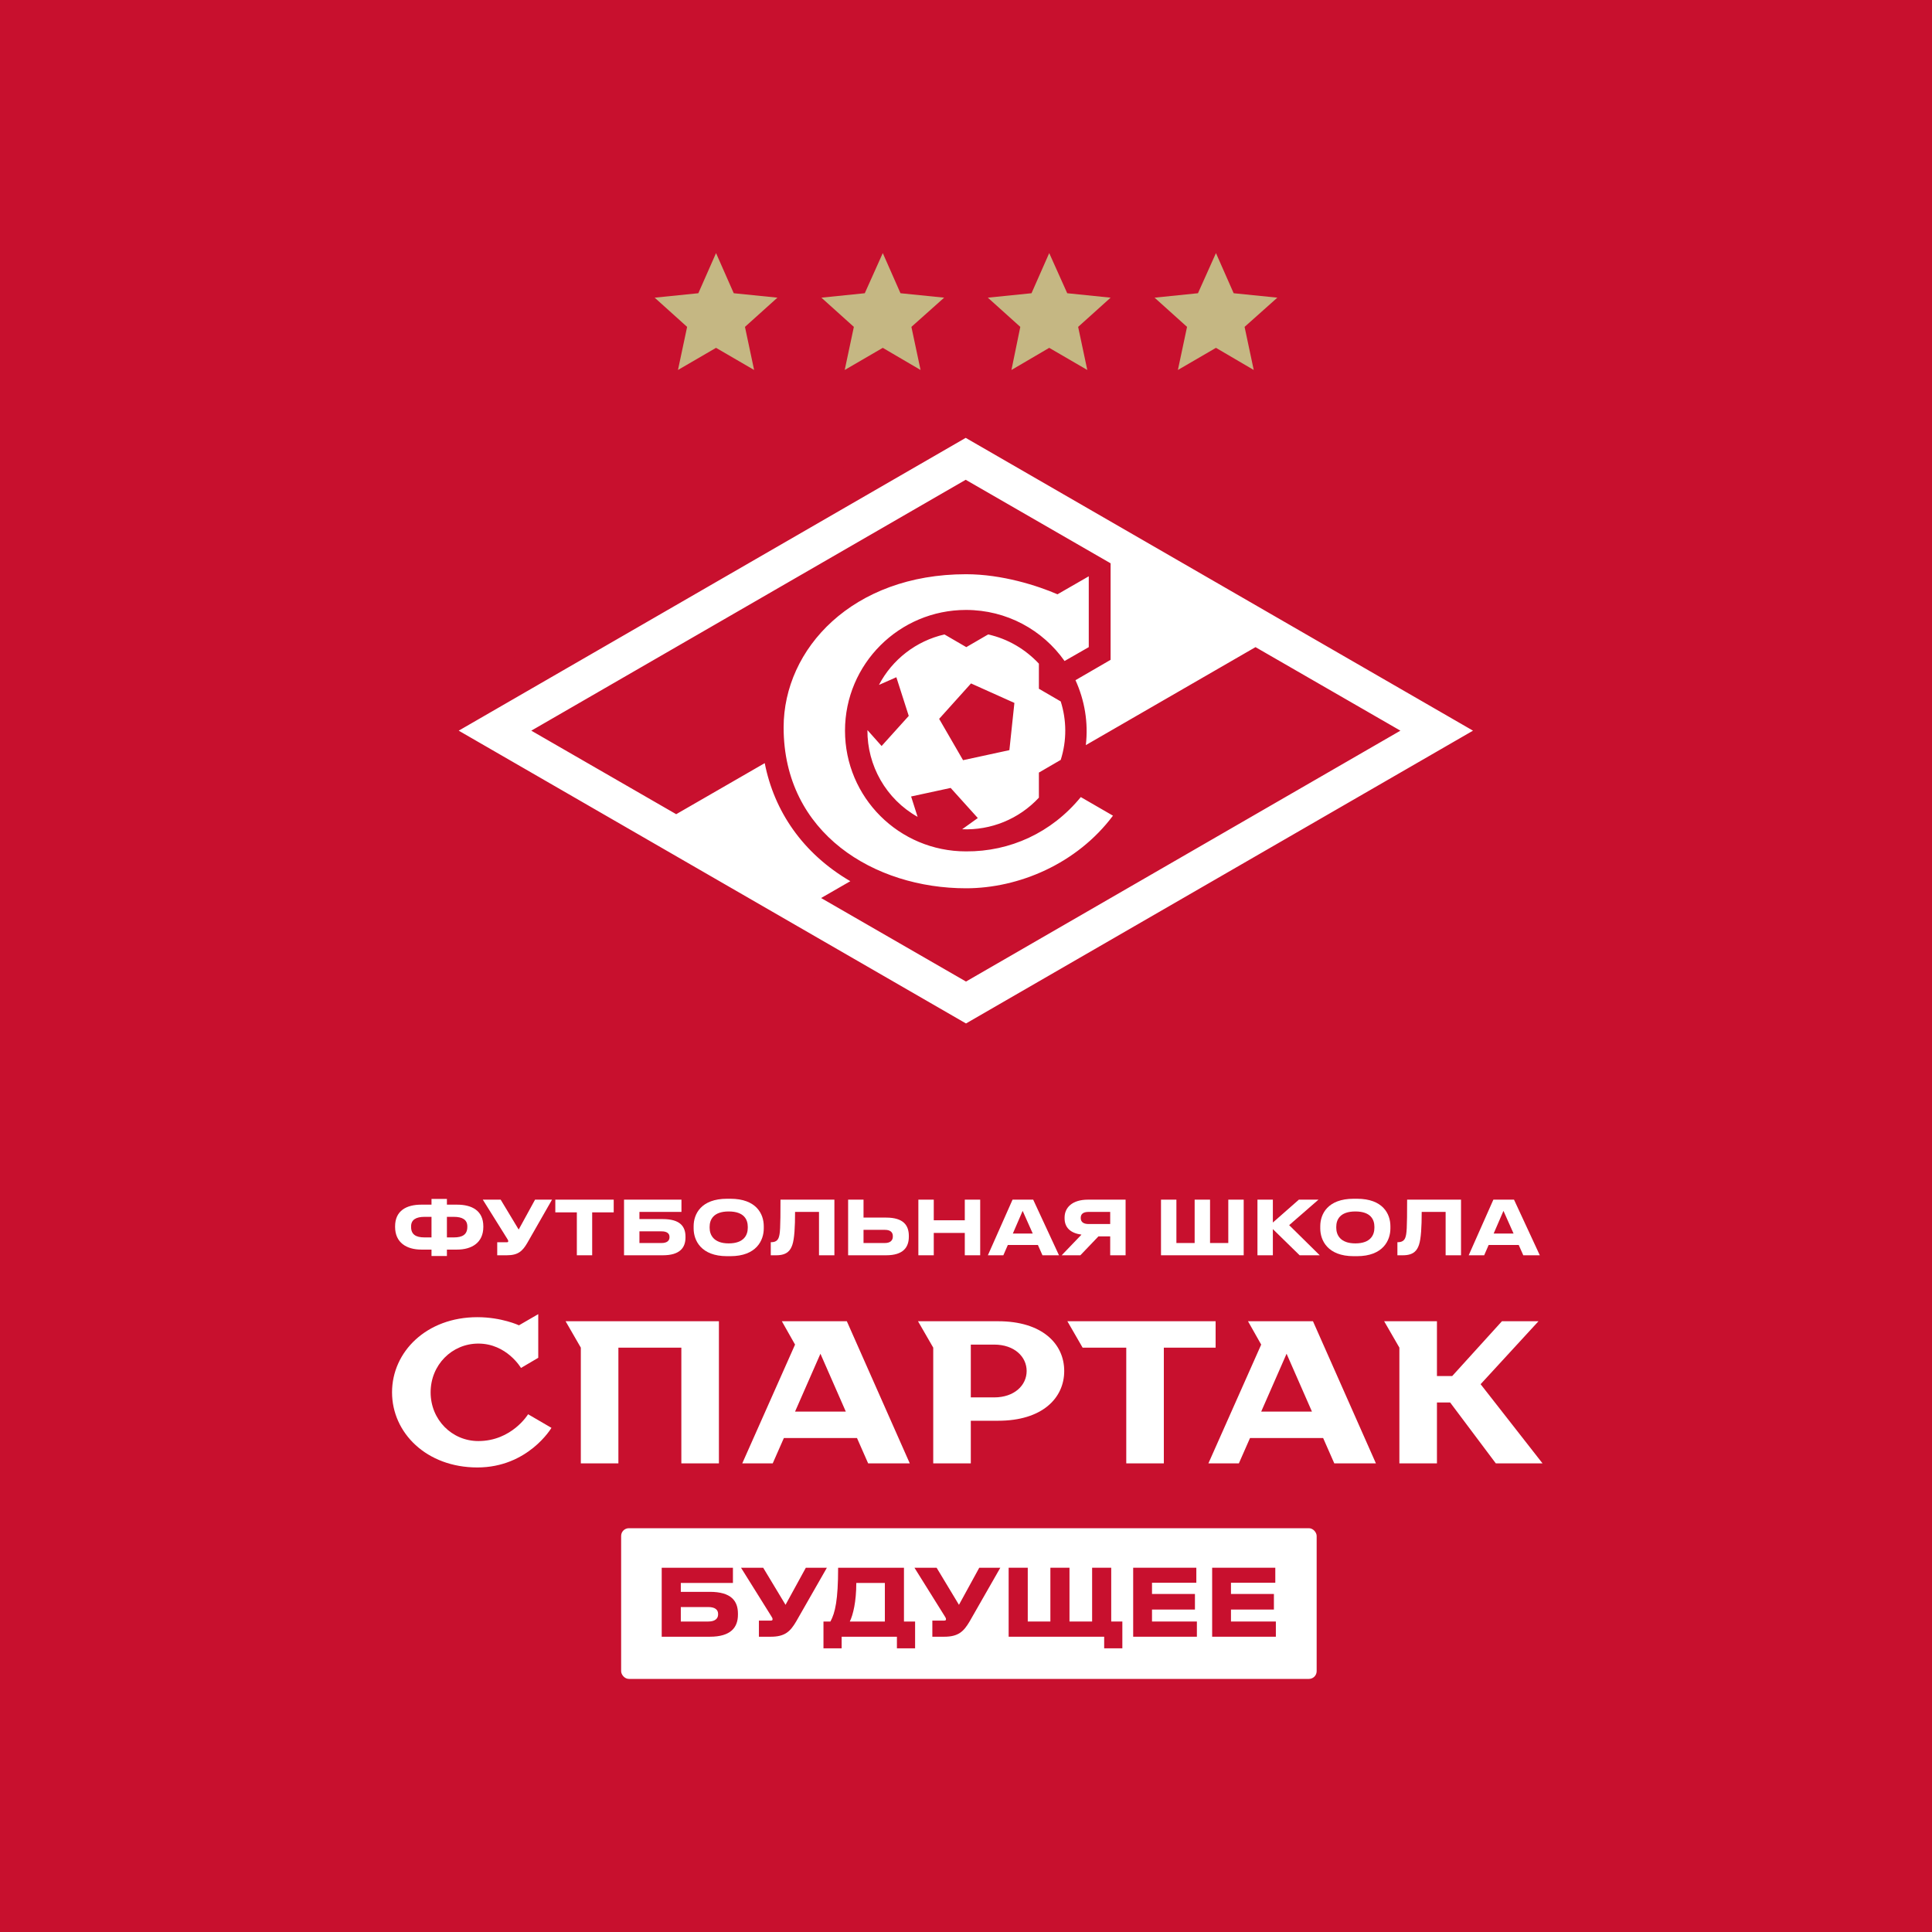 <?xml version="1.0" encoding="UTF-8"?> <svg xmlns="http://www.w3.org/2000/svg" width="1000" height="1000" viewBox="0 0 1000 1000" fill="none"><rect width="1000" height="1000" fill="#C8102E"></rect><path d="M724.317 757.45V697.538L716.434 683.874H743.762V712.253H751.645L777.397 683.874H796.317L766.361 716.457L798.419 757.45H774.244L750.594 725.917H743.762V757.45H724.317Z" fill="white"></path><path d="M625.463 757.45L652.791 695.961L645.959 683.874H679.594L712.178 757.45H690.631L684.85 744.311H647.01L641.229 757.45H625.463ZM652.791 730.647H679.069L665.93 700.691L652.791 730.647Z" fill="white"></path><path d="M582.952 757.45V697.538H560.354L552.471 683.874H629.201V697.538H602.398V757.45H582.952Z" fill="white"></path><path d="M483.041 757.45V697.538L475.158 683.874H516.676C539.275 683.874 550.837 695.436 550.837 709.625C550.837 723.815 539.275 735.377 516.676 735.377H502.487V757.45H483.041ZM502.487 723.29H514.574C525.085 723.29 531.392 716.983 531.392 709.625C531.392 702.268 525.085 695.961 514.574 695.961H502.487V723.29Z" fill="white"></path><path d="M384.188 757.45L411.516 695.961L404.684 683.874H438.319L470.903 757.45H449.355L443.574 744.311H405.735L399.954 757.45H384.188ZM411.516 730.647H437.793L424.655 700.691L411.516 730.647Z" fill="white"></path><path d="M300.635 757.45V697.538L292.752 683.874H372.11V757.45H352.664V697.538H320.08V757.45H300.635Z" fill="white"></path><path d="M247.066 759.553C220.789 759.553 202.92 741.684 202.92 720.662C202.92 699.64 220.789 681.771 247.066 681.771C259.679 681.771 268.613 685.976 268.613 685.976L278.599 680.195V702.793L269.664 708.049C269.664 708.049 262.307 695.436 247.591 695.436C233.927 695.436 222.891 706.472 222.891 720.662C222.891 734.852 233.927 745.888 247.591 745.888C264.935 745.888 273.343 732.014 273.343 732.014L285.431 739.056C285.431 739.056 273.343 759.553 247.066 759.553Z" fill="white"></path><path d="M783.416 638.468L778.191 626.742L773.121 638.468H783.416ZM788.447 649.73L786.086 644.39H770.528L768.206 649.73H760.195L772.967 620.937H783.648L797 649.73H788.447Z" fill="white"></path><path d="M748.255 649.73V627.284H735.871C735.871 635.14 735.522 641.139 734.477 644.274C733.549 647.021 731.885 649.73 726.157 649.73H723.293V642.958H723.564C725.925 642.958 726.892 641.874 727.357 640.674C728.131 638.662 728.324 635.914 728.324 620.937H756.227V649.73H748.255Z" fill="white"></path><path d="M700.666 620.473H702.369C715.837 620.473 719.668 628.368 719.668 634.676V635.837C719.668 642.029 715.837 650.195 702.369 650.195H700.666C687.199 650.195 683.367 642.029 683.367 635.837V634.676C683.367 628.407 687.199 620.473 700.666 620.473ZM711.386 635.528V634.986C711.386 631.425 709.645 627.052 701.518 627.052C693.468 627.052 691.649 631.425 691.649 634.986V635.528C691.649 639.011 693.584 643.577 701.518 643.577C709.606 643.577 711.386 639.011 711.386 635.528Z" fill="white"></path><path d="M672.685 649.73L658.83 636.185V649.73H650.857V620.937H658.83V632.779L672.298 620.937H682.437L667.267 634.134L683.095 649.73H672.685Z" fill="white"></path><path d="M600.932 649.73V620.937H608.904V643.383H618.347V620.937H626.319V643.383H635.762V620.937H643.735V649.73H600.932Z" fill="white"></path><path d="M574.634 639.939H568.558L559.193 649.73H549.518L559.773 639.049C554.162 638.275 551.027 635.488 551.027 630.573V630.186C551.027 624.962 555.09 620.937 563.14 620.937H582.607V649.73H574.634V639.939ZM574.634 633.553V627.284H563.411C560.896 627.284 559.386 628.213 559.386 630.341V630.457C559.386 632.702 561.128 633.553 563.411 633.553H574.634Z" fill="white"></path><path d="M534.545 638.468L529.32 626.742L524.25 638.468H534.545ZM539.576 649.73L537.215 644.39H521.657L519.335 649.73H511.324L524.095 620.937H534.777L548.129 649.73H539.576Z" fill="white"></path><path d="M499.377 649.73V638.159H483.316V649.73H475.344V620.937H483.316V631.618H499.377V620.937H507.349V649.73H499.377Z" fill="white"></path><path d="M446.959 620.937V630.225H458.685C467.625 630.225 470.411 634.25 470.411 639.707V640.133C470.411 645.589 467.509 649.73 458.685 649.73H438.986V620.937H446.959ZM446.959 643.383H458.066C460.814 643.383 462.129 642.029 462.129 640.055V639.784C462.129 637.811 460.814 636.572 458.066 636.572H446.959V643.383Z" fill="white"></path><path d="M423.911 649.73V627.284H411.527C411.527 635.14 411.179 641.139 410.134 644.274C409.205 647.021 407.541 649.73 401.813 649.73H398.949V642.958H399.22C401.581 642.958 402.548 641.874 403.013 640.674C403.787 638.662 403.98 635.914 403.98 620.937H431.883V649.73H423.911Z" fill="white"></path><path d="M376.323 620.473H378.025C391.493 620.473 395.325 628.368 395.325 634.676V635.837C395.325 642.029 391.493 650.195 378.025 650.195H376.323C362.855 650.195 359.023 642.029 359.023 635.837V634.676C359.023 628.407 362.855 620.473 376.323 620.473ZM387.043 635.528V634.986C387.043 631.425 385.301 627.052 377.174 627.052C369.124 627.052 367.305 631.425 367.305 634.986V635.528C367.305 639.011 369.24 643.577 377.174 643.577C385.262 643.577 387.043 639.011 387.043 635.528Z" fill="white"></path><path d="M322.998 649.73V620.937H352.72V627.284H330.97V630.999H343.084C352.024 630.999 354.81 634.831 354.81 640.094V640.52C354.81 645.783 351.907 649.73 343.084 649.73H322.998ZM330.97 643.383H342.464C345.212 643.383 346.528 642.184 346.528 640.442V640.171C346.528 638.468 345.212 637.346 342.464 637.346H330.97V643.383Z" fill="white"></path><path d="M298.575 649.73V627.516H287.43V620.937H317.655V627.516H306.509V649.73H298.575Z" fill="white"></path><path d="M285.731 620.937L272.921 643.345C270.445 647.563 268.2 649.73 262.317 649.73H257.364V642.996H262.356C262.821 642.996 263.053 642.842 263.053 642.493V642.455C263.053 642.029 262.937 641.797 262.511 641.139L249.895 620.937H259.144L268.471 636.417L276.946 620.937H285.731Z" fill="white"></path><path d="M223.347 623.53V620.55H231.32V623.53H236.622C244.246 623.53 250.167 626.626 250.167 634.753V635.063C250.167 643.19 244.207 646.789 236.544 646.789H231.32V650.118H223.347V646.789H218.123C210.46 646.789 204.5 643.19 204.5 635.063V634.753C204.5 626.626 210.421 623.53 218.045 623.53H223.347ZM223.347 629.838H219.709C215.336 629.838 212.782 631.348 212.782 634.753V635.063C212.782 638.972 215.259 640.481 219.709 640.481H223.347V629.838ZM231.32 629.838V640.481H234.957C239.408 640.481 241.885 638.972 241.885 635.063V634.753C241.885 631.348 239.331 629.838 234.957 629.838H231.32Z" fill="white"></path><rect x="321.5" y="791" width="360" height="78" rx="4" fill="white"></rect><path d="M627.406 811.454H660.094V819.23H637.15V825.038H659.374V833.102H637.15V839.294H660.382V847.166H627.406V811.454Z" fill="#C8102E"></path><path d="M586.531 811.454H619.219V819.23H596.275V825.038H618.499V833.102H596.275V839.294H619.507V847.166H586.531V811.454Z" fill="#C8102E"></path><path d="M522.078 847.166V811.454H531.966V839.294H543.678V811.454H553.566V839.294H565.278V811.454H575.166V839.294H580.926V853.166H571.518V847.166H522.078Z" fill="#C8102E"></path><path d="M517.764 811.454L501.876 839.246C498.804 844.478 496.02 847.166 488.724 847.166H482.58V838.814H488.772C489.348 838.814 489.636 838.622 489.636 838.19V838.142C489.636 837.614 489.492 837.326 488.964 836.51L473.316 811.454H484.788L496.356 830.654L506.868 811.454H517.764Z" fill="#C8102E"></path><path d="M426.227 839.294H429.827C432.275 834.83 433.811 828.158 433.811 811.454H467.891V839.294H473.651V853.166H464.243V847.166H435.635V853.166H426.227V839.294ZM439.859 839.294H458.003V819.326H443.219C443.219 829.07 441.539 835.886 439.859 839.294Z" fill="#C8102E"></path><path d="M427.999 811.454L412.111 839.246C409.039 844.478 406.255 847.166 398.959 847.166H392.815V838.814H399.007C399.583 838.814 399.871 838.622 399.871 838.19V838.142C399.871 837.614 399.727 837.326 399.199 836.51L383.551 811.454H395.023L406.591 830.654L417.103 811.454H427.999Z" fill="#C8102E"></path><path d="M342.5 847.166V811.454H379.364V819.326H352.388V823.934H367.412C378.5 823.934 381.956 828.686 381.956 835.214V835.742C381.956 842.27 378.356 847.166 367.412 847.166H342.5ZM352.388 839.294H366.644C370.052 839.294 371.684 837.806 371.684 835.646V835.31C371.684 833.198 370.052 831.806 366.644 831.806H352.388V839.294Z" fill="#C8102E"></path><g clip-path="url(#clip0_374_123027)"><path d="M488.696 154.069L466.089 151.777L456.924 131L447.607 151.777L425.152 154.069L441.955 169.194L437.22 191.499L456.924 180.041L476.476 191.499L471.741 169.194L488.696 154.069Z" fill="#C5B783"></path><path d="M661.151 154.069L638.544 151.777L629.379 131L620.062 151.777L597.607 154.069L614.41 169.194L609.675 191.499L629.379 180.041L648.931 191.499L644.196 169.194L661.151 154.069Z" fill="#C5B783"></path><path d="M574.847 154.069L552.392 151.777L543.075 131L533.91 151.777L511.303 154.069L528.105 169.194L523.523 191.499L543.075 180.041L562.779 191.499L558.044 169.194L574.847 154.069Z" fill="#C5B783"></path><path d="M402.393 154.069L379.786 151.777L370.621 131L361.457 151.777L338.85 154.069L355.652 169.194L350.917 191.499L370.621 180.041L390.326 191.499L385.591 169.194L402.393 154.069Z" fill="#C5B783"></path><path d="M500 204.943L200 378.19L500 551.437L800 378.19L500 204.943Z" fill="#C8102E"></path><path d="M559.42 412.565L576.069 422.19C557.434 447.092 527.342 459.773 500 459.773C452.801 459.773 405.601 431.509 405.601 376.51C405.601 335.719 441.344 297.219 500 297.219C518.788 297.219 537.118 303.178 547.353 307.608L563.544 298.289V334.955L551.019 342.135C539.715 326.094 521.08 315.705 500 315.705C465.479 315.705 437.373 343.663 437.373 378.19C437.373 412.718 465.326 440.676 500 440.676C522.76 440.828 544.298 431.051 559.42 412.565ZM762.424 378.19L500 529.744L237.424 378.19L499.847 226.637L762.424 378.19ZM500 508.05L724.848 378.19L649.847 334.955L562.017 385.676C563.391 374.065 561.406 362.455 556.67 352.066L574.847 341.524V291.567L499.847 248.331L275 378.19L350 421.426L395.825 394.996C400.713 419.898 415.53 441.745 440.122 456.106L425 464.814L500 508.05ZM498.014 429.217L506.11 423.412L492.057 407.829L471.589 412.259L474.949 422.801C458.605 413.634 448.829 396.218 448.982 377.885L456.314 386.135L470.367 370.552L463.951 350.538L454.939 354.51C461.813 341.372 474.186 331.747 488.85 328.386L500.153 334.955L511.456 328.386C521.843 330.677 530.856 336.177 537.729 343.51V356.496L549.033 363.066C552.088 372.691 552.241 383.232 549.033 393.315L537.729 399.885V412.87C527.342 424.023 512.831 429.829 498.014 429.217ZM522.454 388.274L525.051 363.83L502.597 353.746L486.1 372.079L498.473 393.468L522.454 388.274Z" fill="white"></path></g><defs><clipPath id="clip0_374_123027"><rect width="600" height="420.438" fill="white" transform="translate(200 131)"></rect></clipPath></defs></svg> 